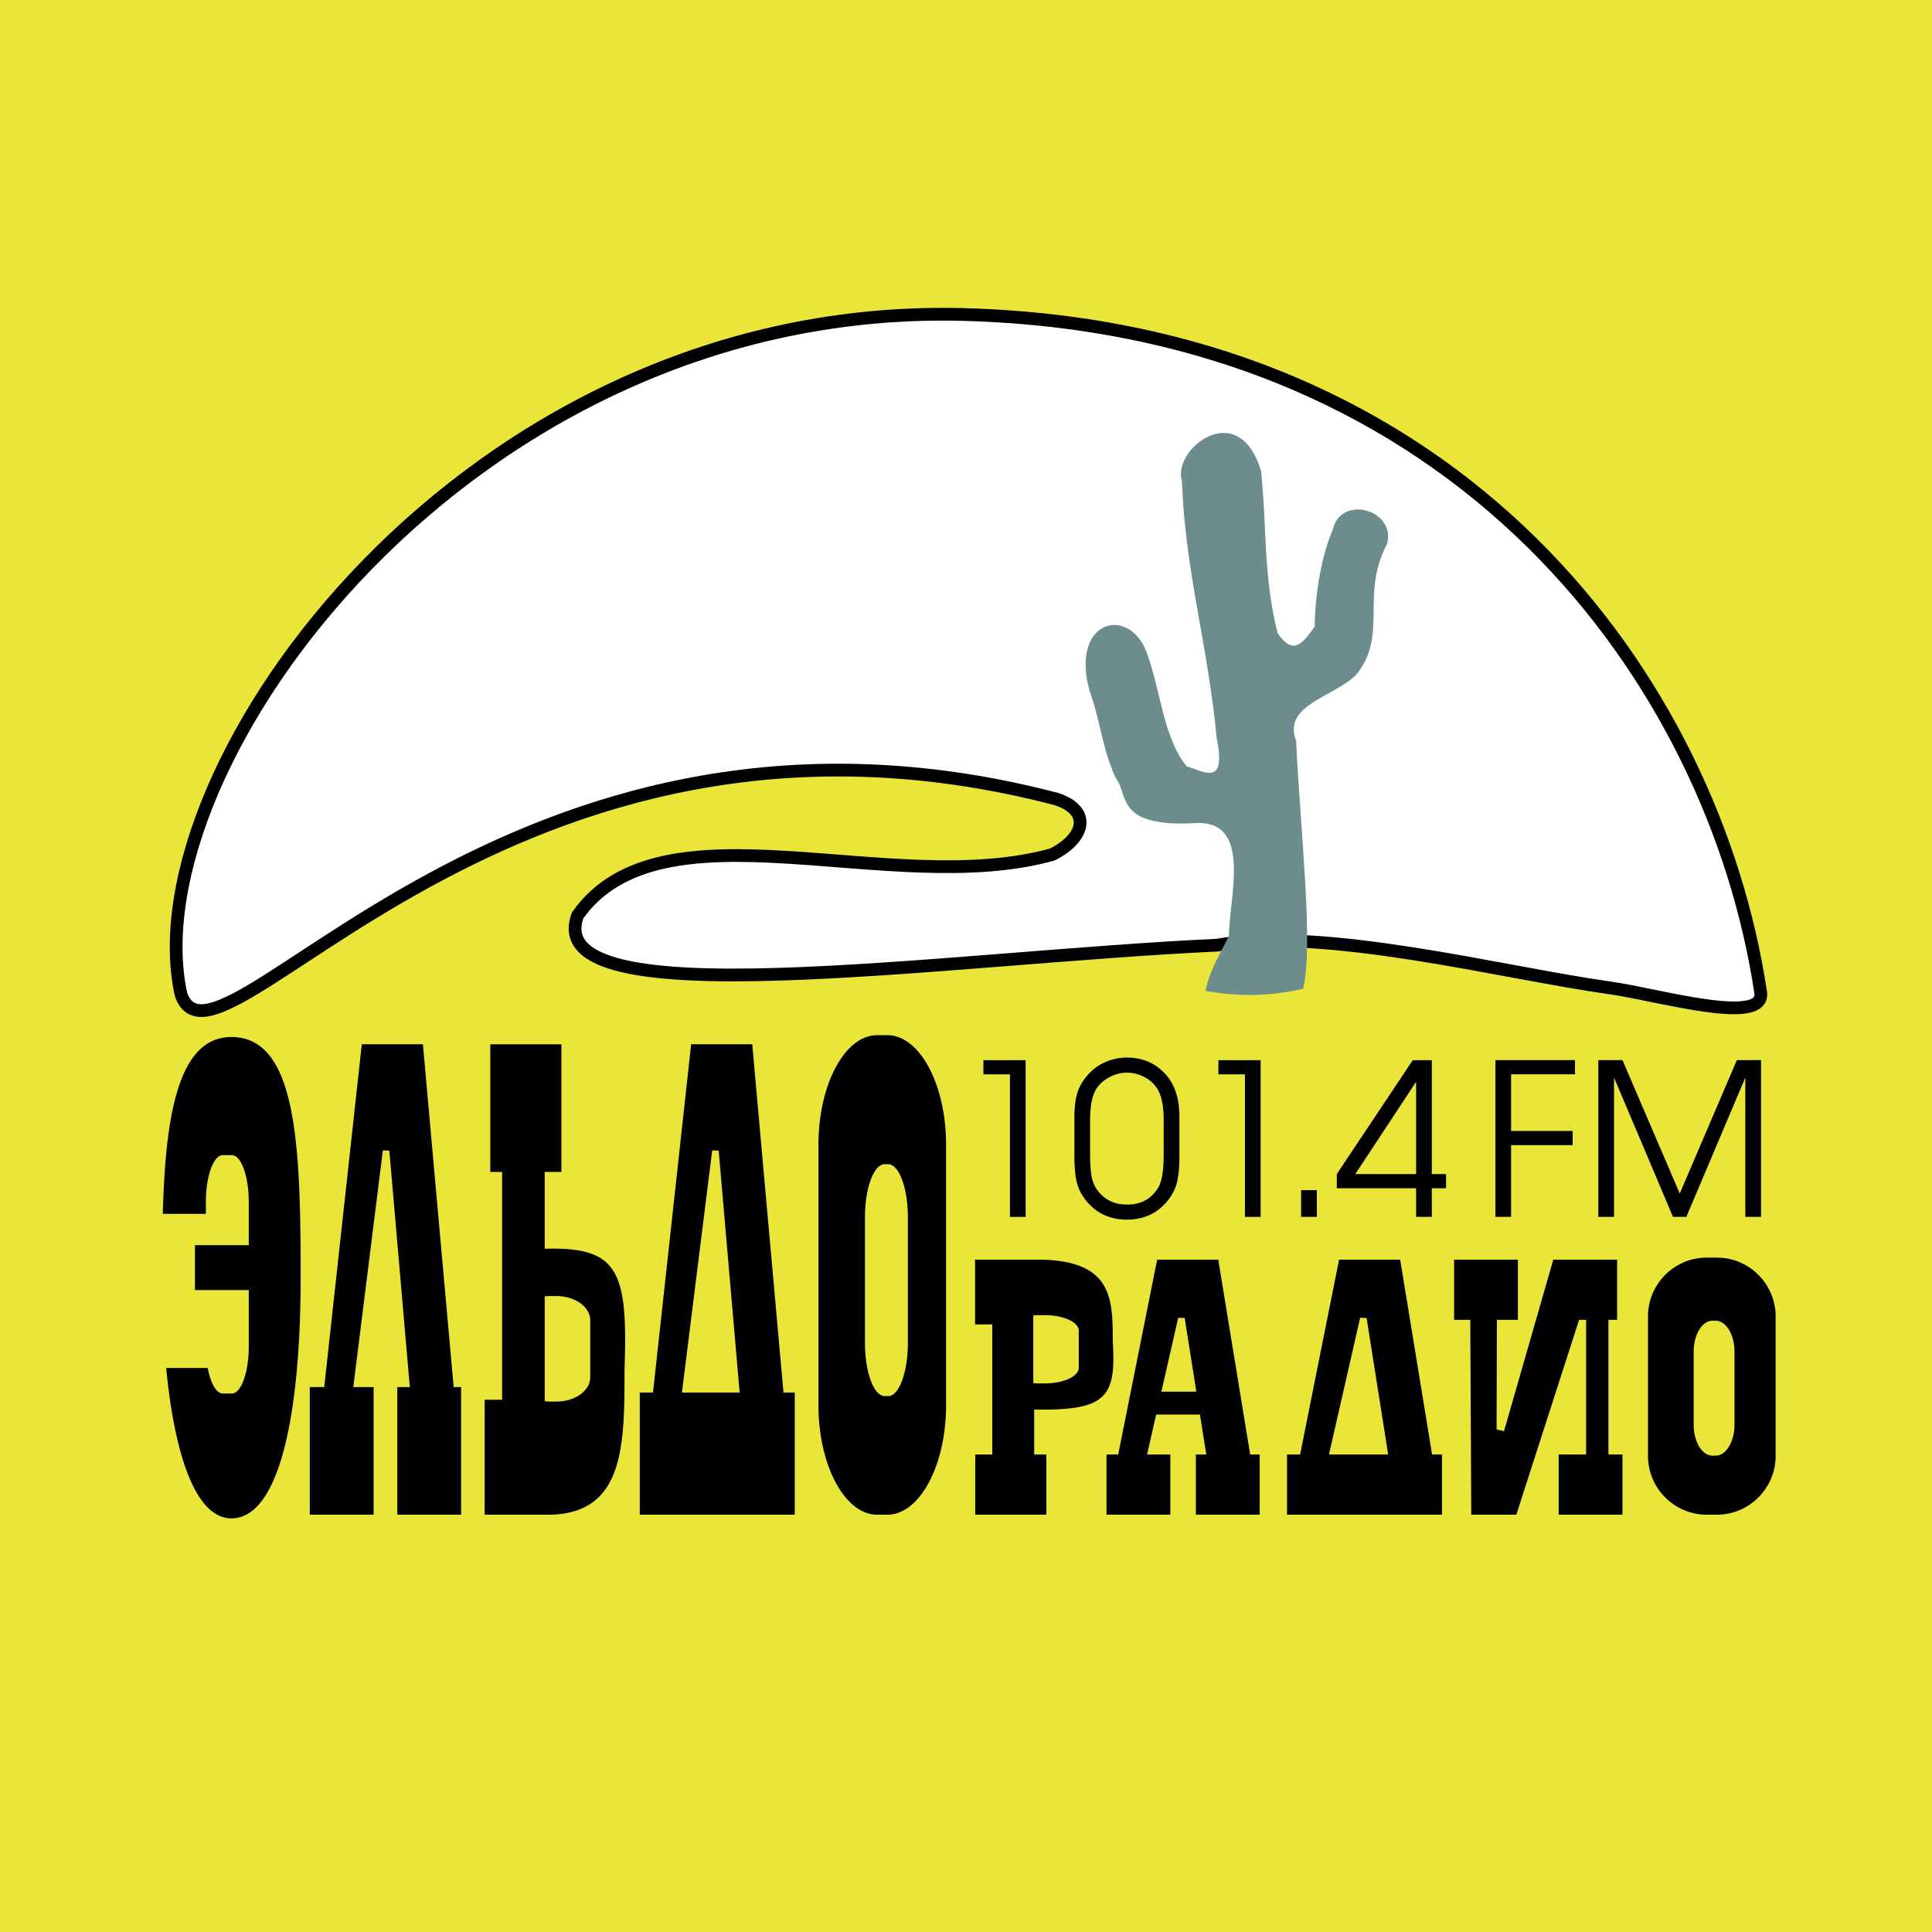 <svg xmlns="http://www.w3.org/2000/svg" width="2500" height="2500" viewBox="0 0 192.756 192.756"><g fill-rule="evenodd" clip-rule="evenodd"><path fill="#eae639" d="M0 0h192.756v192.756H0V0z"/><path d="M100.762 107.186h-2.646v-1.414h4.213v15.637h-1.566v-14.223h-.001zm6.431 4.216c0-.867.086-1.611.254-2.232.17-.617.49-1.217.971-1.795a5.002 5.002 0 0 1 2.508-1.643 5.369 5.369 0 0 1 1.516-.217c1.562 0 2.848.559 3.848 1.67.918 1.008 1.377 2.416 1.377 4.217v4.061c0 .949-.074 1.752-.219 2.412-.146.662-.453 1.291-.924 1.887-1.031 1.279-2.389 1.922-4.082 1.922-1.66 0-3-.605-4.023-1.82-.504-.617-.836-1.258-.992-1.932-.154-.674-.232-1.496-.232-2.469v-4.061h-.002zm8.907.358c0-1.471-.227-2.537-.678-3.195a3.296 3.296 0 0 0-1.279-1.125 3.704 3.704 0 0 0-1.701-.42 3.75 3.75 0 0 0-1.822.486c-.594.328-1.037.758-1.334 1.291-.35.656-.525 1.643-.525 2.963v3.449c0 .768.039 1.436.119 1.992.082.561.27 1.055.559 1.48.713.998 1.713 1.5 3.004 1.5 1.414 0 2.459-.578 3.133-1.732.35-.604.525-1.682.525-3.24v-3.449h-.001zm8.107-4.574h-2.645v-1.414h4.211v15.637h-1.566v-14.223zm5.607 11.556h1.566v2.666h-1.566v-2.666zm11.473-.189h-7.914v-1.416l7.58-11.365h1.9v11.365h1.422v1.416h-1.422v2.855h-1.566v-2.855zm0-10.623l-6.068 9.207h6.068v-9.207zm7.91-2.159h7.939v1.414h-6.373v5.652h6.141v1.414h-6.141v7.156h-1.566v-15.636zm10.268 0h2.412l5.713 13.307 5.695-13.307h2.414v15.637h-1.566v-13.902l-5.887 13.902h-1.33l-5.885-13.902v13.902h-1.566v-15.637zM87.514 103.281h1.019c3.222 0 5.857 4.916 5.857 10.924v25.99c0 6.01-2.635 10.926-5.857 10.926h-1.019c-3.221 0-5.857-4.916-5.857-10.926v-25.99c0-6.008 2.636-10.924 5.857-10.924zm.752 12.871h.344c1.082 0 1.968 2.377 1.968 5.283v12.572c0 2.904-.886 5.283-1.968 5.283h-.344c-1.082 0-1.968-2.379-1.968-5.283v-12.572c0-2.906.887-5.283 1.968-5.283zM128.406 145.117h1.307l3.887-19.441h6.096l3.184 19.441h.988v6.004h-15.461v-6.004h-.001zm4.186 0h5.908l-2.154-13.623-.645-.02-3.109 13.643zM97.301 145.117h1.697V132.14h-1.717v-6.465h6.526c7.166.125 7.217 3.883 7.213 8.16.352 5.615-.652 6.906-7.838 6.799v4.482h1.213v6.004h-7.094v-6.003zm6.359-13.904h.586c1.861 0 3.383.699 3.383 1.557v3.695c0 .855-1.521 1.557-3.383 1.557h-.586a7.05 7.05 0 0 1-.57-.023v-6.764c.185-.014.375-.022.57-.022zM119.311 145.117h1.039l-.631-3.988h-4.369l-.908 3.988h2.322v6.004h-6.367v-6.004h1.166l3.887-19.441h6.096l3.184 19.441h.949v6.004h-6.367v-6.004h-.001zm.048-6.271l-1.162-7.352-.646-.02-1.68 7.371h3.488v.001zM170.279 125.473h1.018c3.223 0 5.857 2.635 5.857 5.857v13.934c0 3.221-2.635 5.857-5.857 5.857h-1.018c-3.223 0-5.857-2.637-5.857-5.857V131.33c0-3.223 2.635-5.857 5.857-5.857zm.573 6.295h.324c1.031 0 1.873 1.385 1.873 3.076v7.312c0 1.689-.842 3.074-1.873 3.074h-.324c-1.031 0-1.873-1.385-1.873-3.074v-7.312c0-1.692.841-3.076 1.873-3.076zM68.955 104.188h6.096l3.118 34.746h1.123v12.188H63.831v-12.188h1.317l3.807-34.746zm4.839 34.746l-2.092-24.133-.645-.033-3.021 24.166h5.758zM145.076 125.676h6.365v6.004h-2.095l-.03 10.931.737.184 4.92-17.119h6.367v6.004h-.867v13.437h1.402v6.004h-6.367v-6.004h2.74V131.68h-.703l-6.262 19.441h-4.496l-.098-19.441h-1.613v-6.004zM48.916 104.189h7.094v12.734h-1.662v7.662c7.298-.189 8.32 2.098 7.961 12.061.006 7.588-.047 14.254-7.326 14.475H48.353v-11.467h1.743v-22.73h-1.18v-12.735zm6 25.118h.586c1.861 0 3.383 1.084 3.383 2.404v5.721c0 1.322-1.522 2.404-3.383 2.404h-.586c-.195 0-.383-.012-.569-.035V129.34a4.82 4.82 0 0 1 .569-.033zM30.907 138.387h1.442l3.747-34.199h6.097l3.069 34.199h.743v12.734h-6.367v-12.734h1.25l-2.044-23.586-.645-.033-2.952 23.619h2.027v12.734h-6.367v-12.734zM23.085 103.463c6.536 0 6.912 10.785 6.912 24.01s-2.014 24.012-6.912 24.012c-3.651 0-5.699-6.615-6.505-15h4.146c.281 1.508.851 2.545 1.504 2.545h.899c.929 0 1.69-2.098 1.69-4.662v-5.656h-5.368v-4.479h5.368v-4.322c0-2.564-.761-4.664-1.69-4.664h-.899c-.93 0-1.69 2.1-1.69 4.664v1.195h-4.298c.26-9.594 1.469-17.643 6.843-17.643z"/><path d="M96.247 31.381c49.689 1.398 74.763 36.785 79.408 67.587.596 3.475-10.277.256-15-.402-10.828-1.514-28.516-6.156-39.258-4.265-27.4 1.272-67.646 7.447-63.762-2.978C66.018 79.467 88.92 89.745 105 85.251c3.186-1.601 4-4.352.389-5.532-54.901-14.345-83.792 29.987-87.331 19.483-4.938-22.534 28.501-69.218 78.189-67.821z" fill="#fff" stroke="#000" stroke-width="1.271" stroke-miterlimit="2.613"/><path d="M117.92 48.009c-1.014-3.22 5.699-8.479 7.906-.966.584 5.699.201 10.432 1.643 16.131 1.553 2.254 2.463 1.074 3.693-.644.064-3.438.664-6.982 1.803-9.669.805-3.577 6.336-2 5.424 1.4-2.695 5.136.109 8.997-3.01 12.983-2.023 2.214-7.48 3.032-6.068 6.642.449 9.327 1.756 20.372.701 24.761-3.424.789-6.596.787-9.73.215.346-1.824 1.123-3.113 2.328-5.474.002-3.757 2.365-11.486-3.215-11.272-8.199.476-6.738-2.804-8.068-4.474-1.371-2.926-1.561-5.853-2.609-8.671-2.037-7.297 4.191-8.69 5.805-3.535 1.293 3.677 1.621 8.32 3.883 11.032 1.635.435 4.021 2.158 2.975-2.881-.869-9.276-3.131-16.515-3.461-25.578z" fill="#6c8c8d"/></g></svg>